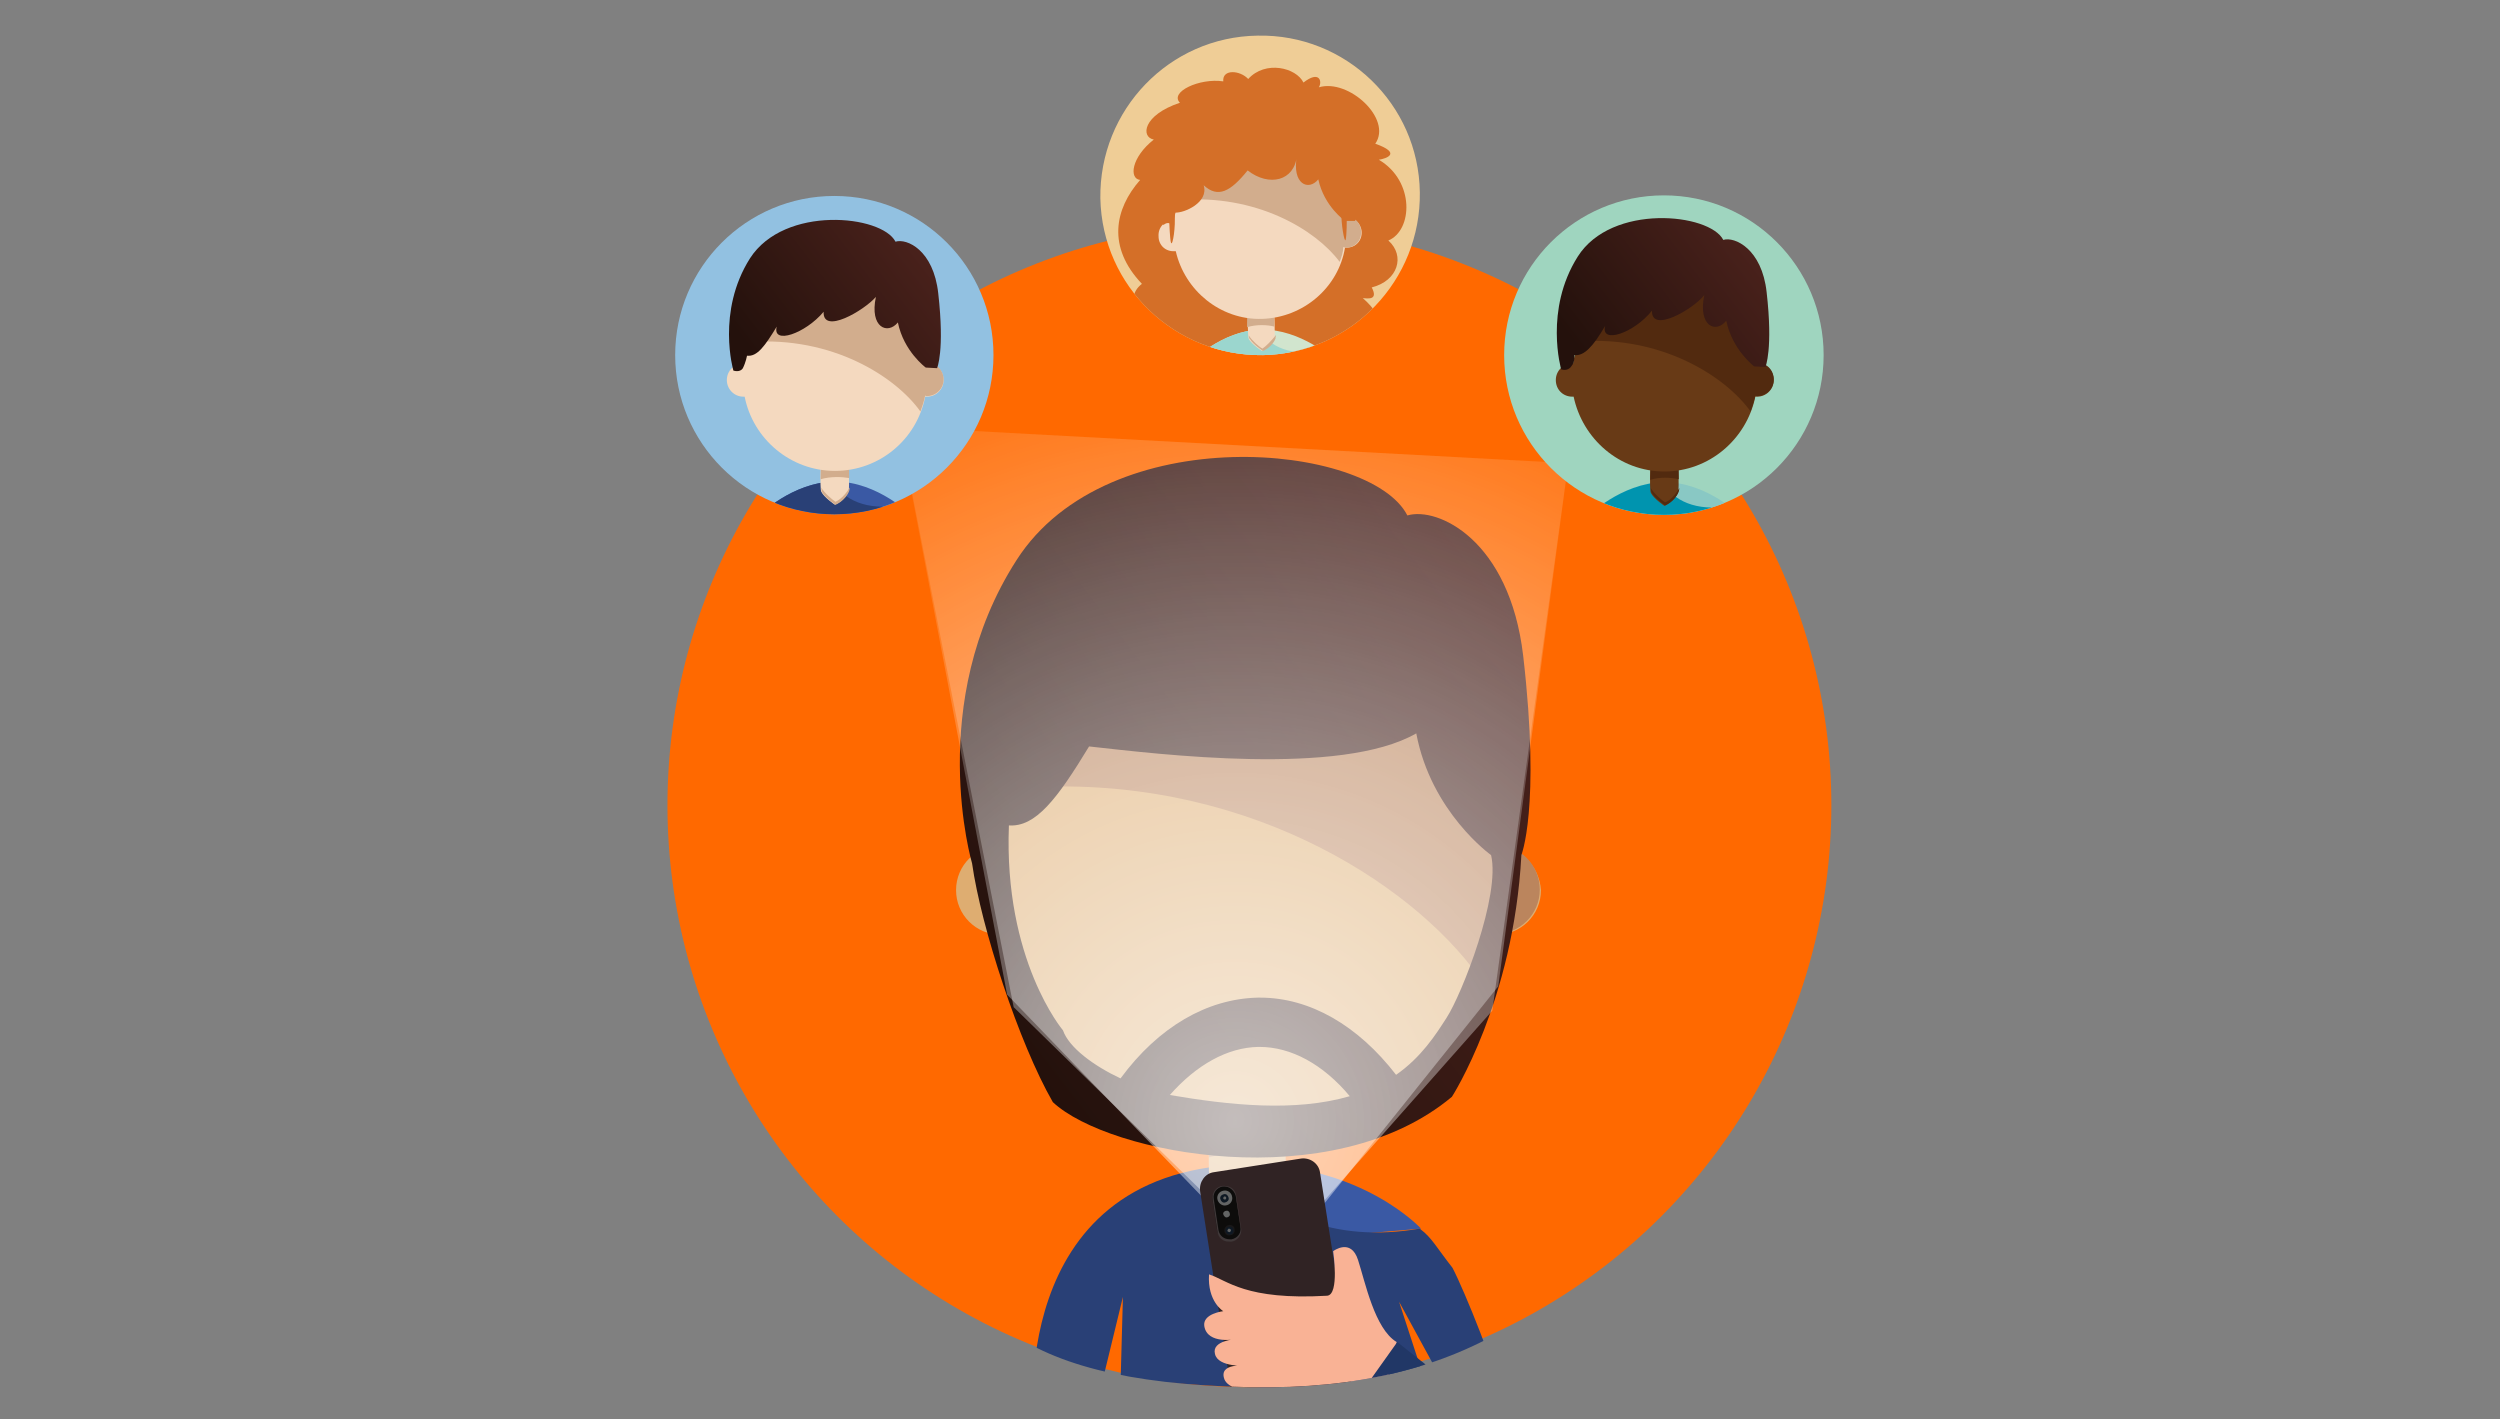 <?xml version="1.0" encoding="utf-8"?>
<!-- Generator: Adobe Illustrator 22.1.0, SVG Export Plug-In . SVG Version: 6.00 Build 0)  -->
<svg version="1.1" id="Layer_1" xmlns="http://www.w3.org/2000/svg" xmlns:xlink="http://www.w3.org/1999/xlink" x="0px" y="0px"
	 viewBox="0 0 421 239" style="enable-background:new 0 0 421 239;" xml:space="preserve">
<rect x="0" y="0" width="421" height="239" fill="#808080" stroke="none"/>
<style type="text/css">
	.st0{fill:#FF6900;}
	.st1{clip-path:url(#SVGID_2_);}
	.st2{fill:#3A59A4;}
	.st3{fill:#294076;}
	.st4{fill:#DEAD71;}
	.st5{fill:#BB855D;}
	.st6{fill:url(#SVGID_3_);}
	.st7{opacity:0.47;fill:url(#SVGID_4_);enable-background:new    ;}
	.st8{opacity:0.47;fill:url(#SVGID_5_);enable-background:new    ;}
	.st9{fill:#302324;}
	.st10{fill:#0D0C0B;}
	.st11{fill:#403839;}
	.st12{fill:#636464;}
	.st13{fill:#0E1823;}
	.st14{fill:#181718;}
	.st15{fill:#F9B295;}
	.st16{fill:#213766;}
	.st17{fill:#EFCD96;}
	.st18{clip-path:url(#SVGID_9_);}
	.st19{fill:#D46F28;}
	.st20{fill:#D1E5CE;}
	.st21{fill:#9BD6CE;}
	.st22{fill:#F4D9BF;}
	.st23{fill:#D2AD8D;}
	.st24{fill:#9FD5BF;}
	.st25{clip-path:url(#SVGID_12_);}
	.st26{fill:#89C8C4;}
	.st27{fill:#0094AF;}
	.st28{fill:#683A16;}
	.st29{fill:#522A0F;}
	.st30{fill:url(#SVGID_13_);}
	.st31{fill:#92C1E1;}
	.st32{clip-path:url(#SVGID_15_);}
	.st33{fill:url(#SVGID_16_);}
</style>
<g>
	<circle class="st0" cx="210.4" cy="135.6" r="98"/>
	<g>
		<g>
			<defs>
				<path id="SVGID_1_" d="M307.3,91.7C321.6,17.1,283.2-36,209-36S86.4,32.1,123.5,95.4c49.7,85,3.5,136.5,86.9,138.2
					C284.5,235.1,292.3,169.9,307.3,91.7z"/>
			</defs>
			<clipPath id="SVGID_2_">
				<use xlink:href="#SVGID_1_"  style="overflow:visible;"/>
			</clipPath>
			<g class="st1">
				<g>
					<g>
						<path class="st2" d="M239.3,206.9l-58.3,4.9c0,0,10-15.7,29.2-15.7S239.3,206.9,239.3,206.9z"/>
						<path class="st3" d="M209.1,196.1c-40,1.5-35,44.1-35,44.1h9.7l5.3-21.8l-0.6,21.8l54.1,0.5l-7-21.5l11.5,21.1h6.1l-0.5-5.1
							c-0.3-3.6-6.1-17.9-8.1-21.7l0,0c-2.6-3.3-3.5-5.1-5.4-6.5l-0.1-0.1C224.5,209.4,213.5,204.4,209.1,196.1z"/>
						<path class="st4" d="M216.3,200.5c-1.7,4.3-6.2,6-6.2,6s-4.8-3.3-6.1-5.9c-1-1.8,0-17.4,0-17.4h12.2
							C216.3,183.2,216.8,199.3,216.3,200.5z"/>
						<path class="st5" d="M216.5,194.6c0-5-0.2-11.4-0.2-11.4H204c0,0-0.4,6.6-0.4,11.7C207.9,193.7,213.1,193.8,216.5,194.6z"/>
						<path class="st4" d="M251.8,142.4c-0.2,0-0.4,0.1-0.6,0.1c-3.2-19.9-20.4-35.2-41.2-35.2s-38.1,15.2-41.2,35.1
							c-0.1,0-0.2,0-0.3,0c-4.1,0-7.5,3.3-7.5,7.5c0,4.1,3.3,7.5,7.5,7.5c0.2,0,0.4-0.1,0.6-0.1c3.8,19.1,20.7,33.6,41,33.6
							c20.2,0,37.2-14.4,41-33.6c0.3,0,0.6,0.1,0.9,0.1c4.1,0,7.5-3.3,7.5-7.5C259.2,145.7,255.8,142.4,251.8,142.4z"/>
						<path class="st5" d="M251.8,157.3c4.1,0,7.5-3.3,7.5-7.5c0-4.1-3.3-7.5-7.5-7.5c-0.2,0-0.4,0.1-0.6,0.1
							c-3.2-19.9-20.4-35.2-41.2-35.2c-17.2,0-32.1,10.5-38.4,25.5c37.2-2.7,65.9,15.8,77.3,31.6c0.9-2.3,1.6-4.7,2.1-7.1
							C251.1,157.2,251.4,157.3,251.8,157.3z"/>
						<path class="st5" d="M210.3,205.3c-1.7-1.1-5.1-4.1-6.6-6.5c0.1,0.9,0.2,1.6,0.3,1.9c1.4,2.5,6.1,5.9,6.1,5.9s4.5-1.7,6.2-6
							c0.1-0.2,0.2-0.9,0.2-1.8C214.5,202.1,212.3,204.2,210.3,205.3z"/>
						
							<linearGradient id="SVGID_3_" gradientUnits="userSpaceOnUse" x1="165.815" y1="30.883" x2="256.204" y2="100.63" gradientTransform="matrix(1 0 0 -1 0 201.7)">
							<stop  offset="0" style="stop-color:#24110C"/>
							<stop  offset="1" style="stop-color:#4B221C"/>
						</linearGradient>
						<path class="st6" d="M256.5,110.4c-2.3-19.5-14.4-25.1-19.5-23.6c-6.2-12.2-50.4-16.5-65.8,7.5c-15.5,24.1-7.5,51.1-7.5,51.1
							c1.5,10.7,7.9,30.3,13.6,40.2c9.4,8.8,47,16,67.2-0.9c0,0,10.4-16.1,11.7-40.7C256.1,144.2,259.5,136.3,256.5,110.4z
							 M197,184.4c4.5-5.1,9.7-8,14.9-8.1c0.1,0,0.2,0,0.2,0c5.3,0,10.7,2.9,15.2,8.3C218,187.3,207,186.1,197,184.4z M243.6,171.4
							c-1.8,2.8-4.2,6.6-8.5,9.6c-6.4-8.3-14.5-13-22.9-13c-0.2,0-0.2,0-0.4,0c-8.5,0.2-16.7,4.9-23.1,13.6
							c-4.5-2.1-8.7-5.2-9.7-8.1c0,0-10-11.8-9.1-34.5c4.5,0.3,8.1-4.4,13.5-13.3c11.8,1.3,42.4,5.1,55.1-2.2
							c2.5,13.3,12.6,20.5,12.6,20.5C252.7,150.8,246.2,167.4,243.6,171.4z"/>
					</g>
					<g>
						
							<radialGradient id="SVGID_4_" cx="-66.608" cy="166.581" r="128.365" gradientTransform="matrix(1.102 0 0 -1.102 281.385 372.671)" gradientUnits="userSpaceOnUse">
							<stop  offset="0" style="stop-color:#FFFFFF"/>
							<stop  offset="7.130808e-02" style="stop-color:#FFFFFF;stop-opacity:0.929"/>
							<stop  offset="1" style="stop-color:#FFFFFF;stop-opacity:0"/>
						</radialGradient>
						<polygon class="st7" points="252.3,166.1 222.6,203.2 202.5,201.6 169.6,167.5 151.4,71.9 264.1,78 						"/>
						
							<radialGradient id="SVGID_5_" cx="-66.608" cy="167.215" r="128.32" gradientTransform="matrix(1.102 0 0 -1.102 281.385 372.671)" gradientUnits="userSpaceOnUse">
							<stop  offset="0" style="stop-color:#FFFFFF"/>
							<stop  offset="7.130808e-02" style="stop-color:#FFFFFF;stop-opacity:0.929"/>
							<stop  offset="1" style="stop-color:#FFFFFF;stop-opacity:0"/>
						</radialGradient>
						<polygon class="st8" points="251.3,170.2 222.8,202.4 202.6,200.8 170.7,169.6 151.4,71.9 264.1,78 						"/>
						<g>
							<g>
								<path class="st9" d="M227.6,231.3c0.2,1.5-0.8,3-2.3,3.2l-14.7,2.3c-1.5,0.2-3-0.8-3.2-2.3l-5.3-33.9
									c-0.2-1.5,0.8-3,2.3-3.2l14.7-2.3c1.5-0.2,3,0.8,3.2,2.4L227.6,231.3z"/>
								<g>
									<g>
										<g>
											<g>
												<path class="st10" d="M208.9,206.7c0.2,1.1-0.6,2.1-1.6,2.3l0,0c-1.1,0.2-2.1-0.6-2.3-1.6l-0.8-5.3
													c-0.2-1.1,0.6-2.1,1.6-2.3l0,0c1.1-0.2,2.1,0.6,2.3,1.6L208.9,206.7z"/>
												<path class="st11" d="M207,209.1c-1.1,0-1.9-0.7-2-1.8l-0.8-5.3c-0.2-1.1,0.6-2.2,1.7-2.3c0.1,0,0.2,0,0.3,0
													c1.1,0,1.9,0.7,2,1.8l0.8,5.3c0.2,1.1-0.6,2.2-1.7,2.3C207.1,209.1,207.1,209.1,207,209.1z M206.2,199.8
													c-0.1,0-0.2,0-0.3,0c-1,0.2-1.7,1.1-1.5,2.1l0.8,5.3c0.2,0.9,0.9,1.5,1.9,1.5c0.1,0,0.2,0,0.3,0c1-0.2,1.7-1.1,1.5-2.1
													l-0.8-5.3C207.8,200.5,207.1,199.8,206.2,199.8z"/>
											</g>
											<path class="st12" d="M205,201.9c-0.1-0.6,0.3-1.3,1.1-1.4c0.6-0.1,1.3,0.3,1.4,1.1c0.1,0.6-0.3,1.3-1.1,1.4
												C205.8,203.1,205.1,202.6,205,201.9z"/>
											<g>
												<path class="st13" d="M206.9,201.7c0.1,0.4-0.2,0.7-0.6,0.8s-0.7-0.2-0.8-0.6c-0.1-0.4,0.2-0.7,0.6-0.8
													C206.5,201,206.8,201.3,206.9,201.7z"/>
												<path class="st12" d="M206.5,201.7c0,0.2-0.1,0.3-0.2,0.3c-0.2,0-0.3-0.1-0.3-0.2c0-0.2,0.1-0.3,0.2-0.3
													C206.3,201.4,206.5,201.6,206.5,201.7z"/>
											</g>
											<path class="st14" d="M206.2,207.4c-0.1-0.5,0.2-1,0.7-1.1c0.5-0.1,1,0.2,1,0.7c0.1,0.5-0.2,1-0.7,1
												C206.7,208.2,206.3,207.8,206.2,207.4z"/>
											<path class="st13" d="M206.4,207.3c-0.1-0.3,0.2-0.7,0.6-0.7c0.3-0.1,0.7,0.2,0.7,0.6c0.1,0.3-0.2,0.7-0.6,0.7
												C206.8,207.9,206.5,207.7,206.4,207.3z"/>
											<path class="st12" d="M206.7,207.3c0-0.2,0.1-0.3,0.2-0.4c0.2,0,0.3,0.1,0.4,0.2c0,0.2-0.1,0.3-0.2,0.4
												C207,207.5,206.7,207.4,206.7,207.3z"/>
										</g>
									</g>
									<path class="st12" d="M206,204.5c-0.1-0.3,0.2-0.6,0.5-0.6c0.3-0.1,0.6,0.2,0.6,0.5c0.1,0.3-0.2,0.6-0.5,0.6
										C206.4,205.1,206.1,204.8,206,204.5z"/>
								</g>
							</g>
							<path class="st15" d="M223.5,218.2c2.1-0.2,1-7.5,1-7.5s3-2.3,4.2,1.5c1.2,3.7,2.8,11.6,6.5,13.8c-0.5,3.5-1.8,10-7.4,10.4
								c-4.5-1.8-6.7-1.7-8.6-1.6c-1.9,0.1-11.8,0.4-13-2.5c-1.1-2.9,3.7-2.3,3.7-2.3s-4.8,0.3-5.3-2c-0.6-2.3,3.6-2.5,3.6-2.5
								s-4.9,1-5.4-2.2c-0.3-2.1,3.2-2.5,3.2-2.5s-2.7-1.6-2.4-6.2C206.7,215.6,209.7,219,223.5,218.2z"/>
						</g>
					</g>
					<polygon class="st16" points="227.9,236.4 234.4,240.6 253.2,240.2 235.3,226 					"/>
				</g>
				<g>
					<g>
						<path id="SVGID_6_" class="st17" d="M239.1,32.4c0.2,14.8-11.5,27.1-26.4,27.4c-14.8,0.2-27.1-11.5-27.4-26.4
							C185.1,18.5,196.9,6.2,211.8,6C226.6,5.7,238.9,17.5,239.1,32.4z"/>
					</g>
					<g>
						<defs>
							<path id="SVGID_7_" d="M239.1,32.4c0.2,14.8-11.5,27.1-26.4,27.4c-14.8,0.2-27.1-11.5-27.4-26.4
								C185.1,18.5,196.9,6.2,211.8,6C226.6,5.7,238.9,17.5,239.1,32.4z"/>
						</defs>
						<clipPath id="SVGID_9_">
							<use xlink:href="#SVGID_7_"  style="overflow:visible;"/>
						</clipPath>
						<g class="st18">
							<path class="st19" d="M194.7,63.1c-1.8-1.9-1.5-4,1.8-7.2c-1.2,0.2-2.4,1-1.2-1.9c-3.1,1.1-6.4-3.6-3-6.2
								c-5.9-6.2-4.6-12.6-0.3-17.5c-1.9-0.2-1.5-3.8,2.3-6.8c-2.2-0.4-1.9-4.1,4.4-6.2c-1.8-1.8,3.3-4.2,7.3-3.6
								c-0.2-2.1,2.8-1.9,4.2-0.4c2.9-3.2,8.1-1.9,9.3,0.6c2.7-2.1,3.2-0.2,2.6,0.8c5-1.5,12.4,5.3,9.5,9.5c4.5,1.6,1.9,2.5,0.6,2.7
								c6.1,3.6,5.7,11.9,1.6,13.6c2.9,2.6,1.6,6.8-2.8,7.9c1.1,2.1-0.5,1.9-1.5,1.8c3.5,3.1,5.9,7.7-0.9,11.7"/>
							<path class="st20" d="M224.6,60.5L200.5,61c0,0,5.3-5.4,11.9-5.5C219.1,55.4,224.6,60.5,224.6,60.5z"/>
							<path class="st21" d="M212.1,55.5c-6.5,0.3-11.6,5.5-11.6,5.5l24.1-0.5c0,0-0.7-0.6-1.9-1.5
								C217.5,60.1,213.7,58.4,212.1,55.5z"/>
							<path class="st22" d="M214.6,57c-0.6,1.5-2.1,2.1-2.1,2.1s-1.7-1.1-2.2-2c-0.3-0.6-0.1-6.1-0.1-6.1l4.3-0.1
								C214.5,51,214.8,56.6,214.6,57z"/>
							<path class="st23" d="M214.6,55c0-1.8-0.2-4-0.2-4l-4.3,0.1c0,0-0.1,2.3-0.1,4C211.6,54.6,213.5,54.7,214.6,55z"/>
							<g>
								<path class="st22" d="M226.6,36.5c-0.1,0-0.2,0-0.2,0c-1.2-6.9-7.3-12.1-14.6-12c-7.2,0.2-13.1,5.6-14.1,12.6h-0.1
									c-1.5,0-2.6,1.2-2.5,2.7c0,1.5,1.2,2.6,2.7,2.5c0.1,0,0.2,0,0.2,0c1.5,6.6,7.5,11.6,14.5,11.4c7-0.2,12.9-5.3,14-12
									c0.1,0,0.2,0,0.3,0c1.5,0,2.6-1.2,2.5-2.7C229.2,37.6,228,36.5,226.6,36.5z"/>
								<path class="st23" d="M226.7,41.7c1.5,0,2.6-1.2,2.5-2.7c0-1.5-1.2-2.6-2.7-2.5c-0.1,0-0.2,0-0.2,0
									c-1.2-6.9-7.3-12.1-14.6-12c-6,0.1-11.1,3.9-13.2,9.2c13-1.1,23.1,5,27.1,10.4c0.3-0.8,0.6-1.6,0.6-2.5
									C226.4,41.7,226.6,41.7,226.7,41.7z"/>
								<path class="st19" d="M197.9,35.8c1.5,0.1,5.7-1.7,4.8-4.6c2.4,2.2,4.5,1.1,7.4-2.5c3.6,2.8,7.9,1.8,8.3-2.5
									c-0.9,4.9,2,6,3.6,4c1,4.6,4.5,7,4.5,7h1.7c0,0,1.1-2.8-0.1-11.7c-0.9-6.8-5.2-8.7-7-8.1c-2.2-4.2-17.7-5.4-22.8,3.1
									c-4.5,7.5-2.9,15.5-2.4,17.4c0.3-0.2,0.7-0.6,1.5-0.1C197.8,36.8,197.9,35.8,197.9,35.8z"/>
								<path class="st19" d="M225.9,35.7c-0.1,1.8,0.5,5.3,0.7,4.7c0.2-0.6,0.2-3.6,0.2-3.6"/>
								<path class="st19" d="M197.8,36.2c0.2,1.8-0.3,5.3-0.6,4.7c-0.2-0.6-0.3-3.6-0.3-3.6"/>
							</g>
							<path class="st23" d="M212.6,58.7c-0.6-0.3-1.8-1.4-2.3-2.2c0,0.3,0.1,0.6,0.2,0.6c0.5,0.9,2.2,2,2.2,2s1.5-0.6,2.1-2.1
								c0-0.1,0-0.3,0.1-0.6C214,57.5,213.2,58.3,212.6,58.7z"/>
						</g>
					</g>
					<g>
						<g>
							<ellipse id="SVGID_8_" class="st24" cx="280.2" cy="59.8" rx="26.9" ry="26.9"/>
						</g>
						<g>
							<defs>
								<circle id="SVGID_10_" cx="280.2" cy="59.8" r="26.9"/>
							</defs>
							<clipPath id="SVGID_12_">
								<use xlink:href="#SVGID_10_"  style="overflow:visible;"/>
							</clipPath>
							<g class="st25">
								<path class="st26" d="M293.2,86.9h-25.8c0,0,5.7-5.7,12.9-5.7C287.5,81.2,293.2,86.9,293.2,86.9z"/>
								<path class="st27" d="M280,81.2c-7,0.2-12.6,5.7-12.6,5.7h25.8c0,0-0.7-0.7-2-1.7C285.7,86.2,281.7,84.3,280,81.2z"/>
								<path class="st28" d="M282.6,82.9c-0.6,1.6-2.3,2.3-2.3,2.3s-1.8-1.2-2.3-2.2c-0.3-0.6,0-6.5,0-6.5h4.5
									C282.6,76.4,282.8,82.4,282.6,82.9z"/>
								<path class="st29" d="M282.7,80.7c0-1.9-0.1-4.3-0.1-4.3h-4.5c0,0-0.2,2.5-0.2,4.4C279.5,80.3,281.4,80.4,282.7,80.7z"/>
								<g>
									<path class="st28" d="M295.9,61.2c-0.1,0-0.2,0-0.2,0c-1.2-7.5-7.6-13.1-15.4-13.1c-7.8,0-14.2,5.7-15.4,13.1
										c-0.1,0-0.1,0-0.1,0c-1.5,0-2.8,1.2-2.8,2.8s1.2,2.8,2.8,2.8c0.1,0,0.2,0,0.2,0c1.5,7.1,7.7,12.6,15.3,12.6
										c7.5,0,13.8-5.4,15.3-12.6c0.1,0,0.2,0,0.3,0c1.5,0,2.8-1.2,2.8-2.8C298.7,62.4,297.4,61.2,295.9,61.2z"/>
									<path class="st29" d="M295.9,66.7c1.5,0,2.8-1.2,2.8-2.8s-1.2-2.8-2.8-2.8c-0.1,0-0.2,0-0.2,0c-1.2-7.5-7.6-13.1-15.4-13.1
										c-6.5,0-12,3.9-14.3,9.5c13.8-1,24.6,5.9,28.8,11.8c0.3-0.9,0.6-1.8,0.8-2.7C295.7,66.7,295.7,66.7,295.9,66.7z"/>
									
										<linearGradient id="SVGID_13_" gradientUnits="userSpaceOnUse" x1="268.463" y1="139.532" x2="295.867" y2="160.678" gradientTransform="matrix(1 0 0 -1 1.491163e-05 201.7)">
										<stop  offset="0" style="stop-color:#24110C"/>
										<stop  offset="1" style="stop-color:#4B221C"/>
									</linearGradient>
									<path class="st30" d="M265.1,59.8c1.7,0.2,3.2-1.5,5.2-4.9c-0.8,3.1,4.9,1.2,7.9-2.6c-0.2,3.9,6.9-0.2,8.8-2.6
										c-1.1,5.3,2,6.5,3.7,4.3c1,4.9,4.7,7.7,4.7,7.7l1.9,0.1c0,0,1.3-3,0.2-12.6c-0.8-7.3-5.4-9.4-7.3-8.8
										c-2.3-4.5-18.8-6.2-24.5,2.8s-2.8,19-2.8,19s1.1,0.4,1.7-0.5C265.3,60.9,265.1,59.8,265.1,59.8z"/>
								</g>
								<path class="st29" d="M280.4,84.6c-0.6-0.4-1.9-1.5-2.4-2.4c0,0.3,0.1,0.6,0.1,0.7c0.5,1,2.3,2.2,2.3,2.2s1.6-0.6,2.3-2.3
									c0-0.1,0.1-0.3,0.1-0.6C282,83.5,281.2,84.3,280.4,84.6z"/>
							</g>
						</g>
						<g>
							<g>
								<ellipse id="SVGID_11_" class="st31" cx="140.5" cy="59.8" rx="26.8" ry="26.8"/>
							</g>
							<g>
								<defs>
									<circle id="SVGID_14_" cx="140.5" cy="59.8" r="26.8"/>
								</defs>
								<clipPath id="SVGID_15_">
									<use xlink:href="#SVGID_14_"  style="overflow:visible;"/>
								</clipPath>
								<g class="st32">
									<path class="st2" d="M153.5,86.8h-25.7c0,0,5.7-5.7,12.9-5.7C147.8,81.1,153.5,86.8,153.5,86.8z"/>
									<path class="st3" d="M140.3,81.1c-6.9,0.2-12.5,5.7-12.5,5.7h25.7c0,0-0.7-0.7-2-1.7C146,86,142,84.2,140.3,81.1z"/>
									<path class="st22" d="M142.9,82.7c-0.6,1.6-2.3,2.3-2.3,2.3s-1.8-1.2-2.3-2.2c-0.3-0.6,0-6.5,0-6.5h4.5
										C142.9,76.3,143.1,82.3,142.9,82.7z"/>
									<path class="st23" d="M143,80.5c0-1.9-0.1-4.2-0.1-4.2h-4.5c0,0-0.2,2.4-0.2,4.4C139.9,80.2,141.8,80.3,143,80.5z"/>
									<g>
										<path class="st22" d="M156.1,61.2c-0.1,0-0.2,0-0.2,0c-1.1-7.4-7.5-13-15.3-13c-7.7,0-14.1,5.7-15.3,13
											c-0.1,0-0.1,0-0.1,0c-1.5,0-2.8,1.2-2.8,2.8c0,1.5,1.2,2.8,2.8,2.8c0.1,0,0.2,0,0.2,0c1.4,7.1,7.7,12.5,15.2,12.5
											s13.8-5.3,15.2-12.5c0.1,0,0.2,0,0.3,0c1.5,0,2.8-1.2,2.8-2.8C158.9,62.4,157.7,61.2,156.1,61.2z"/>
										<path class="st23" d="M156.1,66.7c1.5,0,2.8-1.2,2.8-2.8c0-1.5-1.2-2.8-2.8-2.8c-0.1,0-0.2,0-0.2,0
											c-1.1-7.4-7.5-13-15.3-13c-6.4,0-11.9,3.9-14.3,9.5c13.8-1,24.5,5.8,28.7,11.7c0.3-0.8,0.6-1.7,0.8-2.7
											C155.9,66.7,156,66.7,156.1,66.7z"/>
										
											<linearGradient id="SVGID_16_" gradientUnits="userSpaceOnUse" x1="128.956" y1="139.392" x2="156.227" y2="160.435" gradientTransform="matrix(1 0 0 -1 6.690176e-06 201.7)">
											<stop  offset="0" style="stop-color:#24110C"/>
											<stop  offset="1" style="stop-color:#4B221C"/>
										</linearGradient>
										<path class="st33" d="M125.8,59.9c1.7,0.2,3-1.6,5-4.9c-0.8,3.1,4.8,1.2,7.9-2.5c-0.2,3.9,6.8-0.2,8.8-2.5
											c-1.1,5.2,2,6.4,3.7,4.3c1,4.9,4.7,7.6,4.7,7.6l1.9,0.1c0,0,1.3-2.9,0.2-12.6c-0.8-7.3-5.3-9.3-7.2-8.7
											c-2.3-4.5-18.7-6.2-24.5,2.8c-5.7,9-2.8,18.9-2.8,18.9s1.1,0.4,1.6-0.4C125.6,61,125.8,59.9,125.8,59.9z"/>
									</g>
									<path class="st23" d="M140.7,84.5c-0.6-0.4-1.9-1.5-2.4-2.4c0,0.3,0.1,0.6,0.1,0.7c0.5,1,2.3,2.2,2.3,2.2s1.6-0.6,2.3-2.3
										c0-0.1,0.1-0.3,0.1-0.6C142.3,83.4,141.5,84.1,140.7,84.5z"/>
								</g>
							</g>
						</g>
					</g>
				</g>
			</g>
		</g>
	</g>
</g>
</svg>
